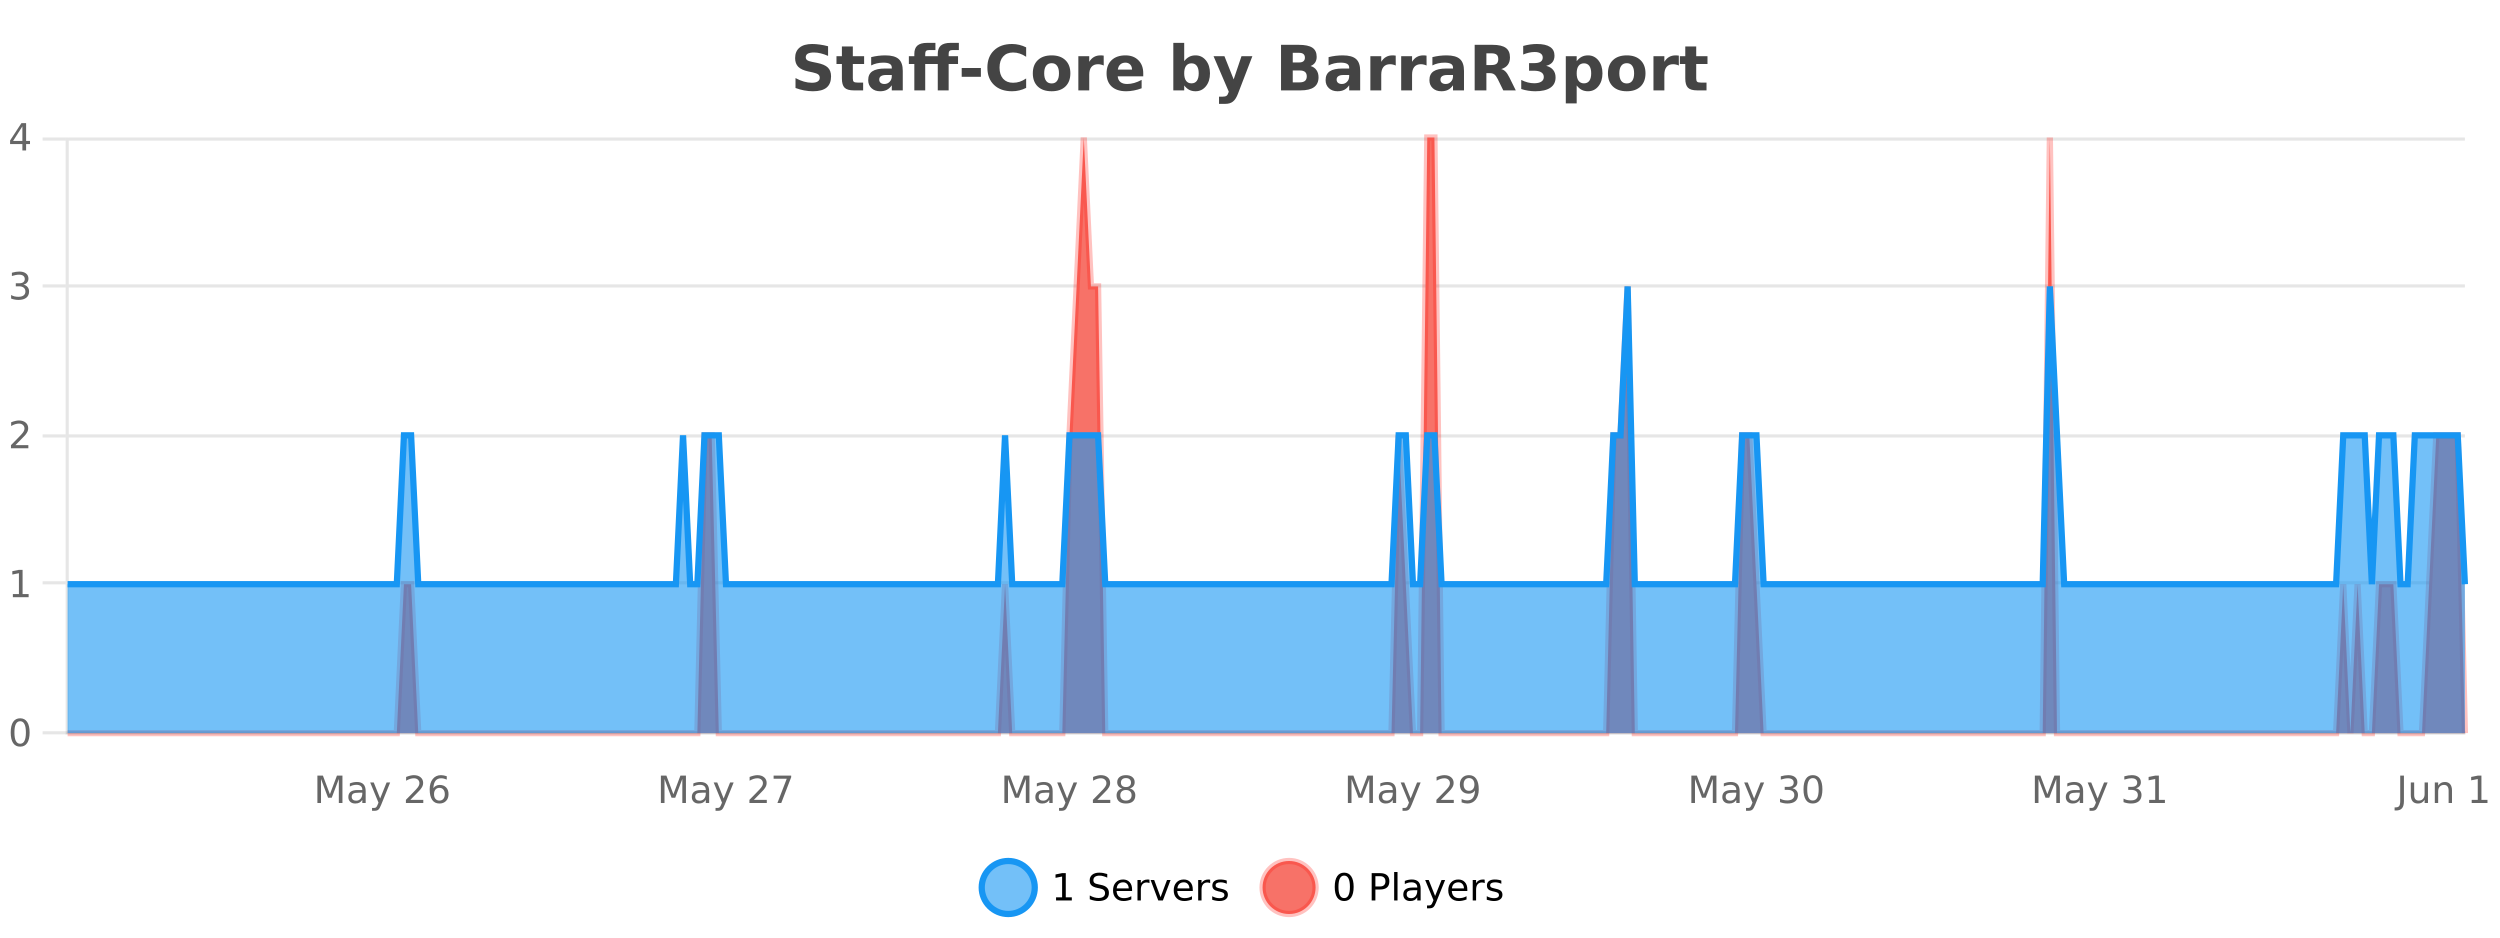 <?xml version="1.0" encoding="UTF-8"?>
<svg xmlns="http://www.w3.org/2000/svg" xmlns:xlink="http://www.w3.org/1999/xlink" width="800pt" height="300pt" viewBox="0 0 800 300" version="1.1">
<defs>
<clipPath id="clip1">
  <path d="M 285 263 L 360 263 L 360 300 L 285 300 Z M 285 263 "/>
</clipPath>
<clipPath id="clip2">
  <path d="M 375 263 L 450 263 L 450 300 L 375 300 Z M 375 263 "/>
</clipPath>
<clipPath id="clip3">
  <path d="M 21.633 44 L 788.77 44 L 788.77 234.602 L 21.633 234.602 Z M 21.633 44 "/>
</clipPath>
<clipPath id="clip4">
  <path d="M 20.633 43 L 789.77 43 L 789.77 235.602 L 20.633 235.602 Z M 20.633 43 "/>
</clipPath>
<clipPath id="clip5">
  <path d="M 21.633 91 L 788.77 91 L 788.77 234.602 L 21.633 234.602 Z M 21.633 91 "/>
</clipPath>
<clipPath id="clip6">
  <path d="M 20.633 63 L 789.77 63 L 789.77 216 L 20.633 216 Z M 20.633 63 "/>
</clipPath>
</defs>
<g id="surface7430496">
<rect x="0" y="0" width="800" height="300" style="fill:rgb(100%,100%,100%);fill-opacity:1;stroke:none;"/>
<path style="fill:none;stroke-width:1;stroke-linecap:butt;stroke-linejoin:miter;stroke:rgb(0%,0%,0%);stroke-opacity:0.098;stroke-miterlimit:10;" d="M 22 234.5 L 788.77 234.5 "/>
<path style="fill:none;stroke-width:1;stroke-linecap:butt;stroke-linejoin:miter;stroke:rgb(0%,0%,0%);stroke-opacity:0.098;stroke-miterlimit:10;" d="M 13.633 234.5 L 21 234.5 "/>
<path style="fill:none;stroke-width:1;stroke-linecap:butt;stroke-linejoin:miter;stroke:rgb(0%,0%,0%);stroke-opacity:0.098;stroke-miterlimit:10;" d="M 22 186.5 L 788.77 186.5 "/>
<path style="fill:none;stroke-width:1;stroke-linecap:butt;stroke-linejoin:miter;stroke:rgb(0%,0%,0%);stroke-opacity:0.098;stroke-miterlimit:10;" d="M 13.633 186.5 L 21 186.5 "/>
<path style="fill:none;stroke-width:1;stroke-linecap:butt;stroke-linejoin:miter;stroke:rgb(0%,0%,0%);stroke-opacity:0.098;stroke-miterlimit:10;" d="M 22 139.5 L 788.77 139.5 "/>
<path style="fill:none;stroke-width:1;stroke-linecap:butt;stroke-linejoin:miter;stroke:rgb(0%,0%,0%);stroke-opacity:0.098;stroke-miterlimit:10;" d="M 13.633 139.5 L 21 139.5 "/>
<path style="fill:none;stroke-width:1;stroke-linecap:butt;stroke-linejoin:miter;stroke:rgb(0%,0%,0%);stroke-opacity:0.098;stroke-miterlimit:10;" d="M 22 91.5 L 788.77 91.5 "/>
<path style="fill:none;stroke-width:1;stroke-linecap:butt;stroke-linejoin:miter;stroke:rgb(0%,0%,0%);stroke-opacity:0.098;stroke-miterlimit:10;" d="M 13.633 91.5 L 21 91.5 "/>
<path style="fill:none;stroke-width:1;stroke-linecap:butt;stroke-linejoin:miter;stroke:rgb(0%,0%,0%);stroke-opacity:0.098;stroke-miterlimit:10;" d="M 22 44.5 L 788.77 44.5 "/>
<path style="fill:none;stroke-width:1;stroke-linecap:butt;stroke-linejoin:miter;stroke:rgb(0%,0%,0%);stroke-opacity:0.098;stroke-miterlimit:10;" d="M 13.633 44.5 L 21 44.5 "/>
<path style=" stroke:none;fill-rule:nonzero;fill:rgb(9.02%,58.824%,95.294%);fill-opacity:0.6;" d="M 331.121 284 C 331.121 288.688 327.324 292.484 322.637 292.484 C 317.953 292.484 314.152 288.688 314.152 284 C 314.152 279.312 317.953 275.516 322.637 275.516 C 327.324 275.516 331.121 279.312 331.121 284 Z M 331.121 284 "/>
<g clip-path="url(#clip1)" clip-rule="nonzero">
<path style="fill:none;stroke-width:2;stroke-linecap:butt;stroke-linejoin:miter;stroke:rgb(9.02%,58.824%,95.294%);stroke-opacity:1;stroke-miterlimit:10;" d="M 331.121 284 C 331.121 288.688 327.324 292.484 322.637 292.484 C 317.953 292.484 314.152 288.688 314.152 284 C 314.152 279.312 317.953 275.516 322.637 275.516 C 327.324 275.516 331.121 279.312 331.121 284 Z M 331.121 284 "/>
</g>
<path style=" stroke:none;fill-rule:nonzero;fill:rgb(0%,0%,0%);fill-opacity:1;" d="M 337.938 287.156 L 339.875 287.156 L 339.875 280.484 L 337.766 280.906 L 337.766 279.828 L 339.859 279.406 L 341.047 279.406 L 341.047 287.156 L 342.984 287.156 L 342.984 288.156 L 337.938 288.156 Z M 354.32 279.688 L 354.32 280.844 C 353.871 280.637 353.445 280.48 353.039 280.375 C 352.641 280.262 352.262 280.203 351.898 280.203 C 351.25 280.203 350.75 280.328 350.398 280.578 C 350.055 280.828 349.883 281.188 349.883 281.656 C 349.883 282.043 349.996 282.336 350.227 282.531 C 350.453 282.73 350.898 282.887 351.555 283 L 352.258 283.156 C 353.141 283.324 353.793 283.621 354.211 284.047 C 354.637 284.465 354.852 285.027 354.852 285.734 C 354.852 286.59 354.562 287.234 353.992 287.672 C 353.43 288.109 352.594 288.328 351.492 288.328 C 351.086 288.328 350.648 288.281 350.18 288.188 C 349.711 288.094 349.227 287.953 348.727 287.766 L 348.727 286.547 C 349.203 286.82 349.672 287.023 350.133 287.156 C 350.602 287.293 351.055 287.359 351.492 287.359 C 352.168 287.359 352.688 287.23 353.055 286.969 C 353.43 286.699 353.617 286.32 353.617 285.828 C 353.617 285.402 353.48 285.07 353.211 284.828 C 352.949 284.578 352.516 284.398 351.914 284.281 L 351.195 284.141 C 350.309 283.965 349.668 283.688 349.273 283.312 C 348.887 282.938 348.695 282.418 348.695 281.75 C 348.695 280.969 348.965 280.359 349.508 279.922 C 350.047 279.477 350.797 279.25 351.758 279.25 C 352.172 279.25 352.59 279.289 353.008 279.359 C 353.434 279.434 353.871 279.543 354.32 279.688 Z M 362.266 284.609 L 362.266 285.125 L 357.297 285.125 C 357.348 285.875 357.57 286.445 357.969 286.828 C 358.375 287.215 358.93 287.406 359.641 287.406 C 360.055 287.406 360.457 287.359 360.844 287.266 C 361.238 287.164 361.629 287.008 362.016 286.797 L 362.016 287.828 C 361.617 287.984 361.219 288.105 360.812 288.188 C 360.406 288.281 359.992 288.328 359.578 288.328 C 358.535 288.328 357.707 288.027 357.094 287.422 C 356.477 286.809 356.172 285.98 356.172 284.938 C 356.172 283.867 356.461 283.016 357.047 282.391 C 357.629 281.758 358.41 281.438 359.391 281.438 C 360.273 281.438 360.973 281.727 361.484 282.297 C 362.004 282.859 362.266 283.633 362.266 284.609 Z M 361.188 284.281 C 361.176 283.699 361.008 283.23 360.688 282.875 C 360.363 282.523 359.938 282.344 359.406 282.344 C 358.801 282.344 358.316 282.516 357.953 282.859 C 357.598 283.203 357.395 283.684 357.344 284.297 Z M 367.836 282.594 C 367.711 282.531 367.574 282.484 367.43 282.453 C 367.293 282.414 367.137 282.391 366.961 282.391 C 366.355 282.391 365.887 282.59 365.555 282.984 C 365.23 283.383 365.07 283.953 365.07 284.703 L 365.07 288.156 L 363.992 288.156 L 363.992 281.594 L 365.07 281.594 L 365.07 282.609 C 365.297 282.215 365.594 281.922 365.961 281.734 C 366.324 281.539 366.766 281.438 367.289 281.438 C 367.359 281.438 367.438 281.445 367.523 281.453 C 367.617 281.465 367.715 281.48 367.82 281.5 Z M 368.195 281.594 L 369.336 281.594 L 371.383 287.094 L 373.445 281.594 L 374.586 281.594 L 372.117 288.156 L 370.648 288.156 Z M 381.688 284.609 L 381.688 285.125 L 376.719 285.125 C 376.77 285.875 376.992 286.445 377.391 286.828 C 377.797 287.215 378.352 287.406 379.062 287.406 C 379.477 287.406 379.879 287.359 380.266 287.266 C 380.66 287.164 381.051 287.008 381.438 286.797 L 381.438 287.828 C 381.039 287.984 380.641 288.105 380.234 288.188 C 379.828 288.281 379.414 288.328 379 288.328 C 377.957 288.328 377.129 288.027 376.516 287.422 C 375.898 286.809 375.594 285.98 375.594 284.938 C 375.594 283.867 375.883 283.016 376.469 282.391 C 377.051 281.758 377.832 281.438 378.812 281.438 C 379.695 281.438 380.395 281.727 380.906 282.297 C 381.426 282.859 381.688 283.633 381.688 284.609 Z M 380.609 284.281 C 380.598 283.699 380.43 283.23 380.109 282.875 C 379.785 282.523 379.359 282.344 378.828 282.344 C 378.223 282.344 377.738 282.516 377.375 282.859 C 377.02 283.203 376.816 283.684 376.766 284.297 Z M 387.258 282.594 C 387.133 282.531 386.996 282.484 386.852 282.453 C 386.715 282.414 386.559 282.391 386.383 282.391 C 385.777 282.391 385.309 282.59 384.977 282.984 C 384.652 283.383 384.492 283.953 384.492 284.703 L 384.492 288.156 L 383.414 288.156 L 383.414 281.594 L 384.492 281.594 L 384.492 282.609 C 384.719 282.215 385.016 281.922 385.383 281.734 C 385.746 281.539 386.188 281.438 386.711 281.438 C 386.781 281.438 386.859 281.445 386.945 281.453 C 387.039 281.465 387.137 281.48 387.242 281.5 Z M 392.562 281.781 L 392.562 282.812 C 392.258 282.656 391.941 282.543 391.609 282.469 C 391.285 282.387 390.945 282.344 390.594 282.344 C 390.062 282.344 389.66 282.43 389.391 282.594 C 389.117 282.75 388.984 282.996 388.984 283.328 C 388.984 283.578 389.078 283.777 389.266 283.922 C 389.461 284.059 389.852 284.188 390.438 284.312 L 390.797 284.406 C 391.566 284.562 392.113 284.793 392.438 285.094 C 392.758 285.398 392.922 285.812 392.922 286.344 C 392.922 286.961 392.676 287.445 392.188 287.797 C 391.707 288.152 391.047 288.328 390.203 288.328 C 389.848 288.328 389.477 288.289 389.094 288.219 C 388.719 288.156 388.32 288.059 387.906 287.922 L 387.906 286.797 C 388.301 287.008 388.691 287.164 389.078 287.266 C 389.461 287.371 389.848 287.422 390.234 287.422 C 390.734 287.422 391.117 287.34 391.391 287.172 C 391.672 286.996 391.812 286.746 391.812 286.422 C 391.812 286.133 391.711 285.906 391.516 285.75 C 391.316 285.594 390.883 285.445 390.219 285.297 L 389.844 285.219 C 389.176 285.074 388.691 284.855 388.391 284.562 C 388.098 284.273 387.953 283.875 387.953 283.375 C 387.953 282.75 388.172 282.273 388.609 281.938 C 389.047 281.605 389.664 281.438 390.469 281.438 C 390.863 281.438 391.238 281.469 391.594 281.531 C 391.945 281.586 392.27 281.668 392.562 281.781 Z M 332.637 277.016 "/>
<path style=" stroke:none;fill-rule:nonzero;fill:rgb(96.863%,44.706%,40.784%);fill-opacity:1;" d="M 420.988 284 C 420.988 288.688 417.191 292.484 412.504 292.484 C 407.82 292.484 404.02 288.688 404.02 284 C 404.02 279.312 407.82 275.516 412.504 275.516 C 417.191 275.516 420.988 279.312 420.988 284 Z M 420.988 284 "/>
<g clip-path="url(#clip2)" clip-rule="nonzero">
<path style="fill:none;stroke-width:2;stroke-linecap:butt;stroke-linejoin:miter;stroke:rgb(100%,4.706%,0%);stroke-opacity:0.247;stroke-miterlimit:10;" d="M 420.988 284 C 420.988 288.688 417.191 292.484 412.504 292.484 C 407.82 292.484 404.02 288.688 404.02 284 C 404.02 279.312 407.82 275.516 412.504 275.516 C 417.191 275.516 420.988 279.312 420.988 284 Z M 420.988 284 "/>
</g>
<path style=" stroke:none;fill-rule:nonzero;fill:rgb(0%,0%,0%);fill-opacity:1;" d="M 430.133 280.188 C 429.527 280.188 429.07 280.492 428.758 281.094 C 428.453 281.688 428.305 282.59 428.305 283.797 C 428.305 284.996 428.453 285.898 428.758 286.5 C 429.07 287.094 429.527 287.391 430.133 287.391 C 430.746 287.391 431.203 287.094 431.508 286.5 C 431.82 285.898 431.977 284.996 431.977 283.797 C 431.977 282.59 431.82 281.688 431.508 281.094 C 431.203 280.492 430.746 280.188 430.133 280.188 Z M 430.133 279.25 C 431.109 279.25 431.859 279.641 432.383 280.422 C 432.902 281.195 433.164 282.32 433.164 283.797 C 433.164 285.266 432.902 286.391 432.383 287.172 C 431.859 287.945 431.109 288.328 430.133 288.328 C 429.152 288.328 428.402 287.945 427.883 287.172 C 427.371 286.391 427.117 285.266 427.117 283.797 C 427.117 282.32 427.371 281.195 427.883 280.422 C 428.402 279.641 429.152 279.25 430.133 279.25 Z M 440.125 280.375 L 440.125 283.672 L 441.609 283.672 C 442.16 283.672 442.586 283.531 442.891 283.25 C 443.191 282.961 443.344 282.547 443.344 282.016 C 443.344 281.496 443.191 281.094 442.891 280.812 C 442.586 280.523 442.16 280.375 441.609 280.375 Z M 438.938 279.406 L 441.609 279.406 C 442.598 279.406 443.344 279.633 443.844 280.078 C 444.344 280.516 444.594 281.164 444.594 282.016 C 444.594 282.883 444.344 283.539 443.844 283.984 C 443.344 284.422 442.598 284.641 441.609 284.641 L 440.125 284.641 L 440.125 288.156 L 438.938 288.156 Z M 446.129 279.031 L 447.207 279.031 L 447.207 288.156 L 446.129 288.156 Z M 452.445 284.859 C 451.578 284.859 450.977 284.961 450.633 285.156 C 450.297 285.355 450.133 285.695 450.133 286.172 C 450.133 286.559 450.258 286.867 450.508 287.094 C 450.766 287.312 451.109 287.422 451.539 287.422 C 452.141 287.422 452.621 287.215 452.977 286.797 C 453.34 286.371 453.523 285.805 453.523 285.094 L 453.523 284.859 Z M 454.602 284.406 L 454.602 288.156 L 453.523 288.156 L 453.523 287.156 C 453.273 287.555 452.965 287.852 452.602 288.047 C 452.234 288.234 451.789 288.328 451.258 288.328 C 450.578 288.328 450.043 288.141 449.648 287.766 C 449.25 287.383 449.055 286.875 449.055 286.25 C 449.055 285.512 449.297 284.953 449.789 284.578 C 450.289 284.203 451.027 284.016 452.008 284.016 L 453.523 284.016 L 453.523 283.906 C 453.523 283.406 453.355 283.023 453.023 282.75 C 452.699 282.48 452.246 282.344 451.664 282.344 C 451.289 282.344 450.918 282.391 450.555 282.484 C 450.199 282.578 449.859 282.715 449.539 282.891 L 449.539 281.891 C 449.934 281.734 450.312 281.621 450.68 281.547 C 451.055 281.477 451.418 281.438 451.773 281.438 C 452.719 281.438 453.43 281.684 453.898 282.172 C 454.367 282.664 454.602 283.406 454.602 284.406 Z M 459.551 288.766 C 459.246 289.547 458.949 290.055 458.66 290.297 C 458.367 290.535 457.98 290.656 457.504 290.656 L 456.645 290.656 L 456.645 289.75 L 457.27 289.75 C 457.57 289.75 457.801 289.676 457.957 289.531 C 458.121 289.395 458.305 289.066 458.504 288.547 L 458.707 288.047 L 456.051 281.594 L 457.191 281.594 L 459.238 286.719 L 461.301 281.594 L 462.441 281.594 Z M 469.543 284.609 L 469.543 285.125 L 464.574 285.125 C 464.625 285.875 464.848 286.445 465.246 286.828 C 465.652 287.215 466.207 287.406 466.918 287.406 C 467.332 287.406 467.734 287.359 468.121 287.266 C 468.516 287.164 468.906 287.008 469.293 286.797 L 469.293 287.828 C 468.895 287.984 468.496 288.105 468.09 288.188 C 467.684 288.281 467.27 288.328 466.855 288.328 C 465.812 288.328 464.984 288.027 464.371 287.422 C 463.754 286.809 463.449 285.98 463.449 284.938 C 463.449 283.867 463.738 283.016 464.324 282.391 C 464.906 281.758 465.688 281.438 466.668 281.438 C 467.551 281.438 468.25 281.727 468.762 282.297 C 469.281 282.859 469.543 283.633 469.543 284.609 Z M 468.465 284.281 C 468.453 283.699 468.285 283.23 467.965 282.875 C 467.641 282.523 467.215 282.344 466.684 282.344 C 466.078 282.344 465.594 282.516 465.23 282.859 C 464.875 283.203 464.672 283.684 464.621 284.297 Z M 475.113 282.594 C 474.988 282.531 474.852 282.484 474.707 282.453 C 474.57 282.414 474.414 282.391 474.238 282.391 C 473.633 282.391 473.164 282.59 472.832 282.984 C 472.508 283.383 472.348 283.953 472.348 284.703 L 472.348 288.156 L 471.27 288.156 L 471.27 281.594 L 472.348 281.594 L 472.348 282.609 C 472.574 282.215 472.871 281.922 473.238 281.734 C 473.602 281.539 474.043 281.438 474.566 281.438 C 474.637 281.438 474.715 281.445 474.801 281.453 C 474.895 281.465 474.992 281.48 475.098 281.5 Z M 480.422 281.781 L 480.422 282.812 C 480.117 282.656 479.801 282.543 479.469 282.469 C 479.145 282.387 478.805 282.344 478.453 282.344 C 477.922 282.344 477.52 282.43 477.25 282.594 C 476.977 282.75 476.844 282.996 476.844 283.328 C 476.844 283.578 476.938 283.777 477.125 283.922 C 477.32 284.059 477.711 284.188 478.297 284.312 L 478.656 284.406 C 479.426 284.562 479.973 284.793 480.297 285.094 C 480.617 285.398 480.781 285.812 480.781 286.344 C 480.781 286.961 480.535 287.445 480.047 287.797 C 479.566 288.152 478.906 288.328 478.062 288.328 C 477.707 288.328 477.336 288.289 476.953 288.219 C 476.578 288.156 476.18 288.059 475.766 287.922 L 475.766 286.797 C 476.16 287.008 476.551 287.164 476.938 287.266 C 477.32 287.371 477.707 287.422 478.094 287.422 C 478.594 287.422 478.977 287.34 479.25 287.172 C 479.531 286.996 479.672 286.746 479.672 286.422 C 479.672 286.133 479.57 285.906 479.375 285.75 C 479.176 285.594 478.742 285.445 478.078 285.297 L 477.703 285.219 C 477.035 285.074 476.551 284.855 476.25 284.562 C 475.957 284.273 475.812 283.875 475.812 283.375 C 475.812 282.75 476.031 282.273 476.469 281.938 C 476.906 281.605 477.523 281.438 478.328 281.438 C 478.723 281.438 479.098 281.469 479.453 281.531 C 479.805 281.586 480.129 281.668 480.422 281.781 Z M 422.504 277.016 "/>
<path style=" stroke:none;fill-rule:nonzero;fill:rgb(26.667%,26.667%,26.667%);fill-opacity:1;" d="M 264.984 14.797 L 264.984 17.891 C 264.18 17.527 263.398 17.258 262.641 17.078 C 261.879 16.891 261.16 16.797 260.484 16.797 C 259.586 16.797 258.922 16.922 258.484 17.172 C 258.055 17.422 257.844 17.809 257.844 18.328 C 257.844 18.715 257.988 19.016 258.281 19.234 C 258.57 19.453 259.098 19.641 259.859 19.797 L 261.453 20.125 C 263.078 20.449 264.227 20.945 264.906 21.609 C 265.594 22.277 265.938 23.219 265.938 24.438 C 265.938 26.043 265.457 27.242 264.5 28.031 C 263.551 28.812 262.098 29.203 260.141 29.203 C 259.211 29.203 258.281 29.113 257.344 28.938 C 256.414 28.762 255.488 28.5 254.562 28.156 L 254.562 24.984 C 255.488 25.484 256.383 25.859 257.25 26.109 C 258.125 26.359 258.969 26.484 259.781 26.484 C 260.602 26.484 261.227 26.352 261.656 26.078 C 262.094 25.797 262.312 25.402 262.312 24.891 C 262.312 24.445 262.16 24.094 261.859 23.844 C 261.566 23.594 260.977 23.371 260.094 23.172 L 258.641 22.859 C 257.18 22.547 256.113 22.055 255.438 21.375 C 254.77 20.688 254.438 19.762 254.438 18.594 C 254.438 17.148 254.906 16.031 255.844 15.25 C 256.781 14.469 258.129 14.078 259.891 14.078 C 260.691 14.078 261.516 14.141 262.359 14.266 C 263.203 14.383 264.078 14.559 264.984 14.797 Z M 272.906 14.875 L 272.906 17.984 L 276.516 17.984 L 276.516 20.484 L 272.906 20.484 L 272.906 25.125 C 272.906 25.637 273.004 25.98 273.203 26.156 C 273.41 26.336 273.812 26.422 274.406 26.422 L 276.203 26.422 L 276.203 28.922 L 273.203 28.922 C 271.828 28.922 270.848 28.637 270.266 28.062 C 269.691 27.48 269.406 26.5 269.406 25.125 L 269.406 20.484 L 267.672 20.484 L 267.672 17.984 L 269.406 17.984 L 269.406 14.875 Z M 283.543 24 C 282.812 24 282.266 24.125 281.902 24.375 C 281.535 24.617 281.355 24.98 281.355 25.469 C 281.355 25.906 281.5 26.25 281.793 26.5 C 282.094 26.75 282.504 26.875 283.027 26.875 C 283.684 26.875 284.234 26.641 284.684 26.172 C 285.141 25.703 285.371 25.117 285.371 24.406 L 285.371 24 Z M 288.887 22.688 L 288.887 28.922 L 285.371 28.922 L 285.371 27.297 C 284.902 27.965 284.371 28.449 283.777 28.75 C 283.191 29.051 282.48 29.203 281.637 29.203 C 280.512 29.203 279.594 28.875 278.887 28.219 C 278.176 27.555 277.824 26.695 277.824 25.641 C 277.824 24.359 278.262 23.422 279.137 22.828 C 280.02 22.227 281.41 21.922 283.309 21.922 L 285.371 21.922 L 285.371 21.641 C 285.371 21.09 285.152 20.688 284.715 20.438 C 284.277 20.18 283.594 20.047 282.668 20.047 C 281.918 20.047 281.219 20.125 280.574 20.281 C 279.926 20.43 279.328 20.648 278.777 20.938 L 278.777 18.281 C 279.527 18.094 280.277 17.953 281.027 17.859 C 281.785 17.766 282.547 17.719 283.309 17.719 C 285.277 17.719 286.699 18.109 287.574 18.891 C 288.449 19.664 288.887 20.93 288.887 22.688 Z M 299.336 13.719 L 299.336 16.016 L 297.398 16.016 C 296.906 16.016 296.562 16.105 296.367 16.281 C 296.168 16.469 296.07 16.781 296.07 17.219 L 296.07 17.984 L 300.086 17.984 L 300.086 17.219 C 300.086 16.031 300.414 15.152 301.07 14.578 C 301.734 14.008 302.766 13.719 304.164 13.719 L 306.836 13.719 L 306.836 16.016 L 304.898 16.016 C 304.406 16.016 304.062 16.105 303.867 16.281 C 303.668 16.469 303.57 16.781 303.57 17.219 L 303.57 17.984 L 306.57 17.984 L 306.57 20.484 L 303.57 20.484 L 303.57 28.922 L 300.086 28.922 L 300.086 20.484 L 296.07 20.484 L 296.07 28.922 L 292.586 28.922 L 292.586 20.484 L 290.836 20.484 L 290.836 17.984 L 292.586 17.984 L 292.586 17.219 C 292.586 16.031 292.914 15.152 293.57 14.578 C 294.234 14.008 295.266 13.719 296.664 13.719 Z M 307.742 21.75 L 313.883 21.75 L 313.883 24.578 L 307.742 24.578 Z M 328.367 28.125 C 327.668 28.48 326.945 28.746 326.195 28.922 C 325.453 29.109 324.672 29.203 323.852 29.203 C 321.422 29.203 319.5 28.527 318.086 27.172 C 316.668 25.809 315.961 23.965 315.961 21.641 C 315.961 19.32 316.668 17.48 318.086 16.125 C 319.5 14.762 321.422 14.078 323.852 14.078 C 324.672 14.078 325.453 14.172 326.195 14.359 C 326.945 14.539 327.668 14.805 328.367 15.156 L 328.367 18.172 C 327.668 17.703 326.98 17.359 326.305 17.141 C 325.625 16.914 324.914 16.797 324.164 16.797 C 322.82 16.797 321.762 17.23 320.992 18.094 C 320.23 18.949 319.852 20.133 319.852 21.641 C 319.852 23.152 320.23 24.34 320.992 25.203 C 321.762 26.059 322.82 26.484 324.164 26.484 C 324.914 26.484 325.625 26.375 326.305 26.156 C 326.98 25.93 327.668 25.578 328.367 25.109 Z M 336.531 20.219 C 335.75 20.219 335.156 20.5 334.75 21.062 C 334.344 21.617 334.141 22.418 334.141 23.469 C 334.141 24.512 334.344 25.312 334.75 25.875 C 335.156 26.43 335.75 26.703 336.531 26.703 C 337.289 26.703 337.867 26.43 338.266 25.875 C 338.672 25.312 338.875 24.512 338.875 23.469 C 338.875 22.418 338.672 21.617 338.266 21.062 C 337.867 20.5 337.289 20.219 336.531 20.219 Z M 336.531 17.719 C 338.406 17.719 339.867 18.23 340.922 19.25 C 341.984 20.262 342.516 21.668 342.516 23.469 C 342.516 25.262 341.984 26.668 340.922 27.688 C 339.867 28.699 338.406 29.203 336.531 29.203 C 334.633 29.203 333.156 28.699 332.094 27.688 C 331.031 26.668 330.5 25.262 330.5 23.469 C 330.5 21.668 331.031 20.262 332.094 19.25 C 333.156 18.23 334.633 17.719 336.531 17.719 Z M 353.195 20.969 C 352.883 20.824 352.574 20.719 352.273 20.656 C 351.969 20.586 351.668 20.547 351.367 20.547 C 350.461 20.547 349.762 20.836 349.273 21.406 C 348.793 21.98 348.555 22.805 348.555 23.875 L 348.555 28.922 L 345.07 28.922 L 345.07 17.984 L 348.555 17.984 L 348.555 19.781 C 349 19.062 349.516 18.543 350.102 18.219 C 350.684 17.887 351.383 17.719 352.195 17.719 C 352.32 17.719 352.449 17.727 352.586 17.734 C 352.719 17.746 352.918 17.766 353.18 17.797 Z M 365.836 23.422 L 365.836 24.422 L 357.664 24.422 C 357.746 25.246 358.043 25.859 358.555 26.266 C 359.062 26.672 359.773 26.875 360.68 26.875 C 361.418 26.875 362.172 26.766 362.945 26.547 C 363.715 26.328 364.508 26 365.32 25.562 L 365.32 28.25 C 364.496 28.562 363.668 28.797 362.836 28.953 C 362.012 29.117 361.188 29.203 360.367 29.203 C 358.387 29.203 356.844 28.703 355.742 27.703 C 354.648 26.695 354.102 25.281 354.102 23.469 C 354.102 21.68 354.637 20.273 355.711 19.25 C 356.793 18.23 358.277 17.719 360.164 17.719 C 361.883 17.719 363.258 18.242 364.289 19.281 C 365.32 20.312 365.836 21.695 365.836 23.422 Z M 362.242 22.266 C 362.242 21.602 362.047 21.062 361.664 20.656 C 361.277 20.25 360.773 20.047 360.148 20.047 C 359.469 20.047 358.918 20.242 358.492 20.625 C 358.074 21 357.812 21.547 357.711 22.266 Z M 381.273 26.672 C 382.023 26.672 382.594 26.402 382.992 25.859 C 383.387 25.309 383.586 24.512 383.586 23.469 C 383.586 22.43 383.387 21.637 382.992 21.094 C 382.594 20.543 382.023 20.266 381.273 20.266 C 380.523 20.266 379.945 20.543 379.539 21.094 C 379.141 21.637 378.945 22.43 378.945 23.469 C 378.945 24.5 379.141 25.293 379.539 25.844 C 379.945 26.398 380.523 26.672 381.273 26.672 Z M 378.945 19.578 C 379.434 18.945 379.969 18.477 380.555 18.172 C 381.137 17.871 381.809 17.719 382.57 17.719 C 383.922 17.719 385.031 18.258 385.898 19.328 C 386.762 20.402 387.195 21.781 387.195 23.469 C 387.195 25.148 386.762 26.523 385.898 27.594 C 385.031 28.668 383.922 29.203 382.57 29.203 C 381.809 29.203 381.137 29.051 380.555 28.75 C 379.969 28.449 379.434 27.98 378.945 27.344 L 378.945 28.922 L 375.461 28.922 L 375.461 13.719 L 378.945 13.719 Z M 388.336 17.984 L 391.82 17.984 L 394.773 25.406 L 397.273 17.984 L 400.758 17.984 L 396.164 29.953 C 395.703 31.172 395.164 32.02 394.539 32.5 C 393.922 32.988 393.117 33.234 392.117 33.234 L 390.086 33.234 L 390.086 30.938 L 391.18 30.938 C 391.773 30.938 392.203 30.844 392.477 30.656 C 392.746 30.469 392.953 30.129 393.102 29.641 L 393.211 29.344 Z M 415.758 19.984 C 416.352 19.984 416.797 19.855 417.102 19.594 C 417.414 19.336 417.57 18.949 417.57 18.438 C 417.57 17.938 417.414 17.559 417.102 17.297 C 416.797 17.039 416.352 16.906 415.758 16.906 L 413.68 16.906 L 413.68 19.984 Z M 415.883 26.359 C 416.641 26.359 417.211 26.203 417.586 25.891 C 417.969 25.57 418.164 25.086 418.164 24.438 C 418.164 23.805 417.977 23.328 417.602 23.016 C 417.227 22.703 416.652 22.547 415.883 22.547 L 413.68 22.547 L 413.68 26.359 Z M 419.383 21.125 C 420.195 21.355 420.82 21.789 421.258 22.422 C 421.703 23.047 421.93 23.82 421.93 24.734 C 421.93 26.141 421.449 27.195 420.492 27.891 C 419.543 28.578 418.102 28.922 416.164 28.922 L 409.93 28.922 L 409.93 14.344 L 415.57 14.344 C 417.59 14.344 419.055 14.652 419.961 15.266 C 420.875 15.871 421.336 16.852 421.336 18.203 C 421.336 18.914 421.168 19.516 420.836 20.016 C 420.5 20.508 420.016 20.875 419.383 21.125 Z M 429.91 24 C 429.18 24 428.633 24.125 428.27 24.375 C 427.902 24.617 427.723 24.98 427.723 25.469 C 427.723 25.906 427.867 26.25 428.16 26.5 C 428.461 26.75 428.871 26.875 429.395 26.875 C 430.051 26.875 430.602 26.641 431.051 26.172 C 431.508 25.703 431.738 25.117 431.738 24.406 L 431.738 24 Z M 435.254 22.688 L 435.254 28.922 L 431.738 28.922 L 431.738 27.297 C 431.27 27.965 430.738 28.449 430.145 28.75 C 429.559 29.051 428.848 29.203 428.004 29.203 C 426.879 29.203 425.961 28.875 425.254 28.219 C 424.543 27.555 424.191 26.695 424.191 25.641 C 424.191 24.359 424.629 23.422 425.504 22.828 C 426.387 22.227 427.777 21.922 429.676 21.922 L 431.738 21.922 L 431.738 21.641 C 431.738 21.09 431.52 20.688 431.082 20.438 C 430.645 20.18 429.961 20.047 429.035 20.047 C 428.285 20.047 427.586 20.125 426.941 20.281 C 426.293 20.43 425.695 20.648 425.145 20.938 L 425.145 18.281 C 425.895 18.094 426.645 17.953 427.395 17.859 C 428.152 17.766 428.914 17.719 429.676 17.719 C 431.645 17.719 433.066 18.109 433.941 18.891 C 434.816 19.664 435.254 20.93 435.254 22.688 Z M 446.641 20.969 C 446.328 20.824 446.02 20.719 445.719 20.656 C 445.414 20.586 445.113 20.547 444.812 20.547 C 443.906 20.547 443.207 20.836 442.719 21.406 C 442.238 21.98 442 22.805 442 23.875 L 442 28.922 L 438.516 28.922 L 438.516 17.984 L 442 17.984 L 442 19.781 C 442.445 19.062 442.961 18.543 443.547 18.219 C 444.129 17.887 444.828 17.719 445.641 17.719 C 445.766 17.719 445.895 17.727 446.031 17.734 C 446.164 17.746 446.363 17.766 446.625 17.797 Z M 456.504 20.969 C 456.191 20.824 455.883 20.719 455.582 20.656 C 455.277 20.586 454.977 20.547 454.676 20.547 C 453.77 20.547 453.07 20.836 452.582 21.406 C 452.102 21.98 451.863 22.805 451.863 23.875 L 451.863 28.922 L 448.379 28.922 L 448.379 17.984 L 451.863 17.984 L 451.863 19.781 C 452.309 19.062 452.824 18.543 453.41 18.219 C 453.992 17.887 454.691 17.719 455.504 17.719 C 455.629 17.719 455.758 17.727 455.895 17.734 C 456.027 17.746 456.227 17.766 456.488 17.797 Z M 463.133 24 C 462.402 24 461.855 24.125 461.492 24.375 C 461.125 24.617 460.945 24.98 460.945 25.469 C 460.945 25.906 461.09 26.25 461.383 26.5 C 461.684 26.75 462.094 26.875 462.617 26.875 C 463.273 26.875 463.824 26.641 464.273 26.172 C 464.73 25.703 464.961 25.117 464.961 24.406 L 464.961 24 Z M 468.477 22.688 L 468.477 28.922 L 464.961 28.922 L 464.961 27.297 C 464.492 27.965 463.961 28.449 463.367 28.75 C 462.781 29.051 462.07 29.203 461.227 29.203 C 460.102 29.203 459.184 28.875 458.477 28.219 C 457.766 27.555 457.414 26.695 457.414 25.641 C 457.414 24.359 457.852 23.422 458.727 22.828 C 459.609 22.227 461 21.922 462.898 21.922 L 464.961 21.922 L 464.961 21.641 C 464.961 21.09 464.742 20.688 464.305 20.438 C 463.867 20.18 463.184 20.047 462.258 20.047 C 461.508 20.047 460.809 20.125 460.164 20.281 C 459.516 20.43 458.918 20.648 458.367 20.938 L 458.367 18.281 C 459.117 18.094 459.867 17.953 460.617 17.859 C 461.375 17.766 462.137 17.719 462.898 17.719 C 464.867 17.719 466.289 18.109 467.164 18.891 C 468.039 19.664 468.477 20.93 468.477 22.688 Z M 477.223 20.812 C 478.012 20.812 478.582 20.668 478.926 20.375 C 479.27 20.074 479.441 19.59 479.441 18.922 C 479.441 18.258 479.27 17.781 478.926 17.5 C 478.582 17.211 478.012 17.062 477.223 17.062 L 475.645 17.062 L 475.645 20.812 Z M 475.645 23.406 L 475.645 28.922 L 471.895 28.922 L 471.895 14.344 L 477.629 14.344 C 479.543 14.344 480.949 14.668 481.848 15.312 C 482.742 15.961 483.191 16.977 483.191 18.359 C 483.191 19.328 482.957 20.125 482.488 20.75 C 482.027 21.367 481.332 21.82 480.395 22.109 C 480.902 22.227 481.363 22.492 481.77 22.906 C 482.176 23.312 482.586 23.938 483.004 24.781 L 485.051 28.922 L 481.051 28.922 L 479.27 25.297 C 478.914 24.57 478.551 24.074 478.176 23.812 C 477.809 23.543 477.32 23.406 476.707 23.406 Z M 494.766 21.062 C 495.754 21.312 496.504 21.758 497.016 22.391 C 497.523 23.016 497.781 23.812 497.781 24.781 C 497.781 26.23 497.223 27.328 496.109 28.078 C 495.004 28.828 493.395 29.203 491.281 29.203 C 490.531 29.203 489.773 29.141 489.016 29.016 C 488.266 28.902 487.523 28.727 486.797 28.484 L 486.797 25.578 C 487.492 25.934 488.188 26.199 488.875 26.375 C 489.57 26.555 490.258 26.641 490.938 26.641 C 491.926 26.641 492.688 26.469 493.219 26.125 C 493.75 25.781 494.016 25.289 494.016 24.641 C 494.016 23.977 493.742 23.477 493.203 23.141 C 492.66 22.797 491.859 22.625 490.797 22.625 L 489.297 22.625 L 489.297 20.203 L 490.875 20.203 C 491.82 20.203 492.523 20.059 492.984 19.766 C 493.441 19.465 493.672 19.012 493.672 18.406 C 493.672 17.844 493.445 17.414 493 17.109 C 492.551 16.797 491.914 16.641 491.094 16.641 C 490.488 16.641 489.875 16.715 489.25 16.859 C 488.633 16.996 488.023 17.195 487.422 17.453 L 487.422 14.703 C 488.16 14.496 488.895 14.34 489.625 14.234 C 490.352 14.133 491.066 14.078 491.766 14.078 C 493.66 14.078 495.078 14.391 496.016 15.016 C 496.961 15.633 497.438 16.562 497.438 17.812 C 497.438 18.668 497.211 19.371 496.766 19.922 C 496.316 20.465 495.648 20.844 494.766 21.062 Z M 504.539 27.344 L 504.539 33.078 L 501.055 33.078 L 501.055 17.984 L 504.539 17.984 L 504.539 19.578 C 505.027 18.945 505.562 18.477 506.148 18.172 C 506.73 17.871 507.402 17.719 508.164 17.719 C 509.516 17.719 510.625 18.258 511.492 19.328 C 512.355 20.402 512.789 21.781 512.789 23.469 C 512.789 25.148 512.355 26.523 511.492 27.594 C 510.625 28.668 509.516 29.203 508.164 29.203 C 507.402 29.203 506.73 29.051 506.148 28.75 C 505.562 28.449 505.027 27.98 504.539 27.344 Z M 506.867 20.266 C 506.117 20.266 505.539 20.543 505.133 21.094 C 504.734 21.637 504.539 22.43 504.539 23.469 C 504.539 24.5 504.734 25.293 505.133 25.844 C 505.539 26.398 506.117 26.672 506.867 26.672 C 507.617 26.672 508.188 26.402 508.586 25.859 C 508.98 25.309 509.18 24.512 509.18 23.469 C 509.18 22.43 508.98 21.637 508.586 21.094 C 508.188 20.543 507.617 20.266 506.867 20.266 Z M 520.574 20.219 C 519.793 20.219 519.199 20.5 518.793 21.062 C 518.387 21.617 518.184 22.418 518.184 23.469 C 518.184 24.512 518.387 25.312 518.793 25.875 C 519.199 26.43 519.793 26.703 520.574 26.703 C 521.332 26.703 521.91 26.43 522.309 25.875 C 522.715 25.312 522.918 24.512 522.918 23.469 C 522.918 22.418 522.715 21.617 522.309 21.062 C 521.91 20.5 521.332 20.219 520.574 20.219 Z M 520.574 17.719 C 522.449 17.719 523.91 18.23 524.965 19.25 C 526.027 20.262 526.559 21.668 526.559 23.469 C 526.559 25.262 526.027 26.668 524.965 27.688 C 523.91 28.699 522.449 29.203 520.574 29.203 C 518.676 29.203 517.199 28.699 516.137 27.688 C 515.074 26.668 514.543 25.262 514.543 23.469 C 514.543 21.668 515.074 20.262 516.137 19.25 C 517.199 18.23 518.676 17.719 520.574 17.719 Z M 537.234 20.969 C 536.922 20.824 536.613 20.719 536.312 20.656 C 536.008 20.586 535.707 20.547 535.406 20.547 C 534.5 20.547 533.801 20.836 533.312 21.406 C 532.832 21.98 532.594 22.805 532.594 23.875 L 532.594 28.922 L 529.109 28.922 L 529.109 17.984 L 532.594 17.984 L 532.594 19.781 C 533.039 19.062 533.555 18.543 534.141 18.219 C 534.723 17.887 535.422 17.719 536.234 17.719 C 536.359 17.719 536.488 17.727 536.625 17.734 C 536.758 17.746 536.957 17.766 537.219 17.797 Z M 542.789 14.875 L 542.789 17.984 L 546.398 17.984 L 546.398 20.484 L 542.789 20.484 L 542.789 25.125 C 542.789 25.637 542.887 25.98 543.086 26.156 C 543.293 26.336 543.695 26.422 544.289 26.422 L 546.086 26.422 L 546.086 28.922 L 543.086 28.922 C 541.711 28.922 540.73 28.637 540.148 28.062 C 539.574 27.48 539.289 26.5 539.289 25.125 L 539.289 20.484 L 537.555 20.484 L 537.555 17.984 L 539.289 17.984 L 539.289 14.875 Z M 253 10.359 "/>
<path style="fill:none;stroke-width:1;stroke-linecap:butt;stroke-linejoin:miter;stroke:rgb(0%,0%,0%);stroke-opacity:0.098;stroke-miterlimit:10;" d="M 21 234.5 L 789 234.5 "/>
<path style=" stroke:none;fill-rule:nonzero;fill:rgb(40%,40%,40%);fill-opacity:1;" d="M 101.566 248.203 L 103.332 248.203 L 105.566 254.156 L 107.816 248.203 L 109.582 248.203 L 109.582 256.953 L 108.426 256.953 L 108.426 249.266 L 106.16 255.266 L 104.973 255.266 L 102.723 249.266 L 102.723 256.953 L 101.566 256.953 Z M 114.859 253.656 C 113.992 253.656 113.391 253.758 113.047 253.953 C 112.711 254.152 112.547 254.492 112.547 254.969 C 112.547 255.355 112.672 255.664 112.922 255.891 C 113.18 256.109 113.523 256.219 113.953 256.219 C 114.555 256.219 115.035 256.012 115.391 255.594 C 115.754 255.168 115.938 254.602 115.938 253.891 L 115.938 253.656 Z M 117.016 253.203 L 117.016 256.953 L 115.938 256.953 L 115.938 255.953 C 115.688 256.352 115.379 256.648 115.016 256.844 C 114.648 257.031 114.203 257.125 113.672 257.125 C 112.992 257.125 112.457 256.938 112.062 256.562 C 111.664 256.18 111.469 255.672 111.469 255.047 C 111.469 254.309 111.711 253.75 112.203 253.375 C 112.703 253 113.441 252.812 114.422 252.812 L 115.938 252.812 L 115.938 252.703 C 115.938 252.203 115.77 251.82 115.438 251.547 C 115.113 251.277 114.66 251.141 114.078 251.141 C 113.703 251.141 113.332 251.188 112.969 251.281 C 112.613 251.375 112.273 251.512 111.953 251.688 L 111.953 250.688 C 112.348 250.531 112.727 250.418 113.094 250.344 C 113.469 250.273 113.832 250.234 114.188 250.234 C 115.133 250.234 115.844 250.48 116.312 250.969 C 116.781 251.461 117.016 252.203 117.016 253.203 Z M 121.961 257.562 C 121.656 258.344 121.359 258.852 121.07 259.094 C 120.777 259.332 120.391 259.453 119.914 259.453 L 119.055 259.453 L 119.055 258.547 L 119.68 258.547 C 119.98 258.547 120.211 258.473 120.367 258.328 C 120.531 258.191 120.715 257.863 120.914 257.344 L 121.117 256.844 L 118.461 250.391 L 119.602 250.391 L 121.648 255.516 L 123.711 250.391 L 124.852 250.391 Z M 131.312 255.953 L 135.453 255.953 L 135.453 256.953 L 129.891 256.953 L 129.891 255.953 C 130.336 255.496 130.945 254.875 131.719 254.094 C 132.5 253.305 132.988 252.793 133.188 252.562 C 133.57 252.148 133.836 251.793 133.984 251.5 C 134.141 251.199 134.219 250.906 134.219 250.625 C 134.219 250.156 134.051 249.777 133.719 249.484 C 133.395 249.195 132.973 249.047 132.453 249.047 C 132.078 249.047 131.68 249.109 131.266 249.234 C 130.859 249.359 130.422 249.559 129.953 249.828 L 129.953 248.625 C 130.43 248.438 130.875 248.297 131.281 248.203 C 131.695 248.102 132.078 248.047 132.422 248.047 C 133.328 248.047 134.051 248.277 134.594 248.734 C 135.133 249.184 135.406 249.789 135.406 250.547 C 135.406 250.902 135.336 251.242 135.203 251.562 C 135.066 251.887 134.82 252.266 134.469 252.703 C 134.363 252.82 134.051 253.148 133.531 253.688 C 133.008 254.23 132.27 254.984 131.312 255.953 Z M 140.621 252.109 C 140.09 252.109 139.668 252.293 139.355 252.656 C 139.043 253.023 138.887 253.516 138.887 254.141 C 138.887 254.777 139.043 255.277 139.355 255.641 C 139.668 256.008 140.09 256.188 140.621 256.188 C 141.152 256.188 141.566 256.008 141.871 255.641 C 142.184 255.277 142.34 254.777 142.34 254.141 C 142.34 253.516 142.184 253.023 141.871 252.656 C 141.566 252.293 141.152 252.109 140.621 252.109 Z M 142.965 248.391 L 142.965 249.469 C 142.66 249.336 142.359 249.23 142.059 249.156 C 141.754 249.086 141.457 249.047 141.168 249.047 C 140.387 249.047 139.785 249.312 139.371 249.844 C 138.965 250.367 138.73 251.156 138.668 252.219 C 138.895 251.887 139.184 251.633 139.527 251.453 C 139.879 251.266 140.266 251.172 140.684 251.172 C 141.559 251.172 142.25 251.438 142.762 251.969 C 143.27 252.5 143.527 253.227 143.527 254.141 C 143.527 255.047 143.262 255.773 142.73 256.312 C 142.199 256.855 141.496 257.125 140.621 257.125 C 139.598 257.125 138.824 256.742 138.293 255.969 C 137.762 255.188 137.496 254.062 137.496 252.594 C 137.496 251.211 137.824 250.105 138.48 249.281 C 139.137 248.461 140.016 248.047 141.121 248.047 C 141.41 248.047 141.707 248.078 142.012 248.141 C 142.312 248.195 142.629 248.277 142.965 248.391 Z M 100.395 245.816 "/>
<path style=" stroke:none;fill-rule:nonzero;fill:rgb(40%,40%,40%);fill-opacity:1;" d="M 211.484 248.203 L 213.25 248.203 L 215.484 254.156 L 217.734 248.203 L 219.5 248.203 L 219.5 256.953 L 218.344 256.953 L 218.344 249.266 L 216.078 255.266 L 214.891 255.266 L 212.641 249.266 L 212.641 256.953 L 211.484 256.953 Z M 224.773 253.656 C 223.906 253.656 223.305 253.758 222.961 253.953 C 222.625 254.152 222.461 254.492 222.461 254.969 C 222.461 255.355 222.586 255.664 222.836 255.891 C 223.094 256.109 223.438 256.219 223.867 256.219 C 224.469 256.219 224.949 256.012 225.305 255.594 C 225.668 255.168 225.852 254.602 225.852 253.891 L 225.852 253.656 Z M 226.93 253.203 L 226.93 256.953 L 225.852 256.953 L 225.852 255.953 C 225.602 256.352 225.293 256.648 224.93 256.844 C 224.562 257.031 224.117 257.125 223.586 257.125 C 222.906 257.125 222.371 256.938 221.977 256.562 C 221.578 256.18 221.383 255.672 221.383 255.047 C 221.383 254.309 221.625 253.75 222.117 253.375 C 222.617 253 223.355 252.812 224.336 252.812 L 225.852 252.812 L 225.852 252.703 C 225.852 252.203 225.684 251.82 225.352 251.547 C 225.027 251.277 224.574 251.141 223.992 251.141 C 223.617 251.141 223.246 251.188 222.883 251.281 C 222.527 251.375 222.188 251.512 221.867 251.688 L 221.867 250.688 C 222.262 250.531 222.641 250.418 223.008 250.344 C 223.383 250.273 223.746 250.234 224.102 250.234 C 225.047 250.234 225.758 250.48 226.227 250.969 C 226.695 251.461 226.93 252.203 226.93 253.203 Z M 231.879 257.562 C 231.574 258.344 231.277 258.852 230.988 259.094 C 230.695 259.332 230.309 259.453 229.832 259.453 L 228.973 259.453 L 228.973 258.547 L 229.598 258.547 C 229.898 258.547 230.129 258.473 230.285 258.328 C 230.449 258.191 230.633 257.863 230.832 257.344 L 231.035 256.844 L 228.379 250.391 L 229.52 250.391 L 231.566 255.516 L 233.629 250.391 L 234.77 250.391 Z M 241.234 255.953 L 245.375 255.953 L 245.375 256.953 L 239.812 256.953 L 239.812 255.953 C 240.258 255.496 240.867 254.875 241.641 254.094 C 242.422 253.305 242.91 252.793 243.109 252.562 C 243.492 252.148 243.758 251.793 243.906 251.5 C 244.062 251.199 244.141 250.906 244.141 250.625 C 244.141 250.156 243.973 249.777 243.641 249.484 C 243.316 249.195 242.895 249.047 242.375 249.047 C 242 249.047 241.602 249.109 241.188 249.234 C 240.781 249.359 240.344 249.559 239.875 249.828 L 239.875 248.625 C 240.352 248.438 240.797 248.297 241.203 248.203 C 241.617 248.102 242 248.047 242.344 248.047 C 243.25 248.047 243.973 248.277 244.516 248.734 C 245.055 249.184 245.328 249.789 245.328 250.547 C 245.328 250.902 245.258 251.242 245.125 251.562 C 244.988 251.887 244.742 252.266 244.391 252.703 C 244.285 252.82 243.973 253.148 243.453 253.688 C 242.93 254.23 242.191 254.984 241.234 255.953 Z M 247.555 248.203 L 253.18 248.203 L 253.18 248.703 L 250.008 256.953 L 248.773 256.953 L 251.758 249.203 L 247.555 249.203 Z M 210.312 245.816 "/>
<path style=" stroke:none;fill-rule:nonzero;fill:rgb(40%,40%,40%);fill-opacity:1;" d="M 321.402 248.203 L 323.168 248.203 L 325.402 254.156 L 327.652 248.203 L 329.418 248.203 L 329.418 256.953 L 328.262 256.953 L 328.262 249.266 L 325.996 255.266 L 324.809 255.266 L 322.559 249.266 L 322.559 256.953 L 321.402 256.953 Z M 334.695 253.656 C 333.828 253.656 333.227 253.758 332.883 253.953 C 332.547 254.152 332.383 254.492 332.383 254.969 C 332.383 255.355 332.508 255.664 332.758 255.891 C 333.016 256.109 333.359 256.219 333.789 256.219 C 334.391 256.219 334.871 256.012 335.227 255.594 C 335.59 255.168 335.773 254.602 335.773 253.891 L 335.773 253.656 Z M 336.852 253.203 L 336.852 256.953 L 335.773 256.953 L 335.773 255.953 C 335.523 256.352 335.215 256.648 334.852 256.844 C 334.484 257.031 334.039 257.125 333.508 257.125 C 332.828 257.125 332.293 256.938 331.898 256.562 C 331.5 256.18 331.305 255.672 331.305 255.047 C 331.305 254.309 331.547 253.75 332.039 253.375 C 332.539 253 333.277 252.812 334.258 252.812 L 335.773 252.812 L 335.773 252.703 C 335.773 252.203 335.605 251.82 335.273 251.547 C 334.949 251.277 334.496 251.141 333.914 251.141 C 333.539 251.141 333.168 251.188 332.805 251.281 C 332.449 251.375 332.109 251.512 331.789 251.688 L 331.789 250.688 C 332.184 250.531 332.562 250.418 332.93 250.344 C 333.305 250.273 333.668 250.234 334.023 250.234 C 334.969 250.234 335.68 250.48 336.148 250.969 C 336.617 251.461 336.852 252.203 336.852 253.203 Z M 341.797 257.562 C 341.492 258.344 341.195 258.852 340.906 259.094 C 340.613 259.332 340.227 259.453 339.75 259.453 L 338.891 259.453 L 338.891 258.547 L 339.516 258.547 C 339.816 258.547 340.047 258.473 340.203 258.328 C 340.367 258.191 340.551 257.863 340.75 257.344 L 340.953 256.844 L 338.297 250.391 L 339.438 250.391 L 341.484 255.516 L 343.547 250.391 L 344.688 250.391 Z M 351.148 255.953 L 355.289 255.953 L 355.289 256.953 L 349.727 256.953 L 349.727 255.953 C 350.172 255.496 350.781 254.875 351.555 254.094 C 352.336 253.305 352.824 252.793 353.023 252.562 C 353.406 252.148 353.672 251.793 353.82 251.5 C 353.977 251.199 354.055 250.906 354.055 250.625 C 354.055 250.156 353.887 249.777 353.555 249.484 C 353.23 249.195 352.809 249.047 352.289 249.047 C 351.914 249.047 351.516 249.109 351.102 249.234 C 350.695 249.359 350.258 249.559 349.789 249.828 L 349.789 248.625 C 350.266 248.438 350.711 248.297 351.117 248.203 C 351.531 248.102 351.914 248.047 352.258 248.047 C 353.164 248.047 353.887 248.277 354.43 248.734 C 354.969 249.184 355.242 249.789 355.242 250.547 C 355.242 250.902 355.172 251.242 355.039 251.562 C 354.902 251.887 354.656 252.266 354.305 252.703 C 354.199 252.82 353.887 253.148 353.367 253.688 C 352.844 254.23 352.105 254.984 351.148 255.953 Z M 360.301 252.797 C 359.738 252.797 359.293 252.949 358.973 253.25 C 358.648 253.555 358.488 253.965 358.488 254.484 C 358.488 255.016 358.648 255.434 358.973 255.734 C 359.293 256.039 359.738 256.188 360.301 256.188 C 360.863 256.188 361.305 256.039 361.629 255.734 C 361.949 255.434 362.113 255.016 362.113 254.484 C 362.113 253.965 361.949 253.555 361.629 253.25 C 361.316 252.949 360.871 252.797 360.301 252.797 Z M 359.113 252.297 C 358.613 252.172 358.215 251.938 357.926 251.594 C 357.645 251.242 357.504 250.812 357.504 250.312 C 357.504 249.617 357.754 249.062 358.254 248.656 C 358.754 248.25 359.434 248.047 360.301 248.047 C 361.176 248.047 361.855 248.25 362.348 248.656 C 362.848 249.062 363.098 249.617 363.098 250.312 C 363.098 250.812 362.957 251.242 362.676 251.594 C 362.395 251.938 361.996 252.172 361.488 252.297 C 362.059 252.434 362.504 252.695 362.816 253.078 C 363.137 253.465 363.301 253.934 363.301 254.484 C 363.301 255.34 363.039 255.996 362.52 256.453 C 362.008 256.902 361.27 257.125 360.301 257.125 C 359.34 257.125 358.602 256.902 358.082 256.453 C 357.559 255.996 357.301 255.34 357.301 254.484 C 357.301 253.934 357.461 253.465 357.785 253.078 C 358.105 252.695 358.551 252.434 359.113 252.297 Z M 358.691 250.422 C 358.691 250.883 358.832 251.234 359.113 251.484 C 359.395 251.734 359.789 251.859 360.301 251.859 C 360.809 251.859 361.207 251.734 361.488 251.484 C 361.777 251.234 361.926 250.883 361.926 250.422 C 361.926 249.977 361.777 249.625 361.488 249.375 C 361.207 249.117 360.809 248.984 360.301 248.984 C 359.789 248.984 359.395 249.117 359.113 249.375 C 358.832 249.625 358.691 249.977 358.691 250.422 Z M 320.23 245.816 "/>
<path style=" stroke:none;fill-rule:nonzero;fill:rgb(40%,40%,40%);fill-opacity:1;" d="M 431.32 248.203 L 433.086 248.203 L 435.32 254.156 L 437.57 248.203 L 439.336 248.203 L 439.336 256.953 L 438.18 256.953 L 438.18 249.266 L 435.914 255.266 L 434.727 255.266 L 432.477 249.266 L 432.477 256.953 L 431.32 256.953 Z M 444.609 253.656 C 443.742 253.656 443.141 253.758 442.797 253.953 C 442.461 254.152 442.297 254.492 442.297 254.969 C 442.297 255.355 442.422 255.664 442.672 255.891 C 442.93 256.109 443.273 256.219 443.703 256.219 C 444.305 256.219 444.785 256.012 445.141 255.594 C 445.504 255.168 445.688 254.602 445.688 253.891 L 445.688 253.656 Z M 446.766 253.203 L 446.766 256.953 L 445.688 256.953 L 445.688 255.953 C 445.438 256.352 445.129 256.648 444.766 256.844 C 444.398 257.031 443.953 257.125 443.422 257.125 C 442.742 257.125 442.207 256.938 441.812 256.562 C 441.414 256.18 441.219 255.672 441.219 255.047 C 441.219 254.309 441.461 253.75 441.953 253.375 C 442.453 253 443.191 252.812 444.172 252.812 L 445.688 252.812 L 445.688 252.703 C 445.688 252.203 445.52 251.82 445.188 251.547 C 444.863 251.277 444.41 251.141 443.828 251.141 C 443.453 251.141 443.082 251.188 442.719 251.281 C 442.363 251.375 442.023 251.512 441.703 251.688 L 441.703 250.688 C 442.098 250.531 442.477 250.418 442.844 250.344 C 443.219 250.273 443.582 250.234 443.938 250.234 C 444.883 250.234 445.594 250.48 446.062 250.969 C 446.531 251.461 446.766 252.203 446.766 253.203 Z M 451.715 257.562 C 451.41 258.344 451.113 258.852 450.824 259.094 C 450.531 259.332 450.145 259.453 449.668 259.453 L 448.809 259.453 L 448.809 258.547 L 449.434 258.547 C 449.734 258.547 449.965 258.473 450.121 258.328 C 450.285 258.191 450.469 257.863 450.668 257.344 L 450.871 256.844 L 448.215 250.391 L 449.355 250.391 L 451.402 255.516 L 453.465 250.391 L 454.605 250.391 Z M 461.07 255.953 L 465.211 255.953 L 465.211 256.953 L 459.648 256.953 L 459.648 255.953 C 460.094 255.496 460.703 254.875 461.477 254.094 C 462.258 253.305 462.746 252.793 462.945 252.562 C 463.328 252.148 463.594 251.793 463.742 251.5 C 463.898 251.199 463.977 250.906 463.977 250.625 C 463.977 250.156 463.809 249.777 463.477 249.484 C 463.152 249.195 462.73 249.047 462.211 249.047 C 461.836 249.047 461.438 249.109 461.023 249.234 C 460.617 249.359 460.18 249.559 459.711 249.828 L 459.711 248.625 C 460.188 248.438 460.633 248.297 461.039 248.203 C 461.453 248.102 461.836 248.047 462.18 248.047 C 463.086 248.047 463.809 248.277 464.352 248.734 C 464.891 249.184 465.164 249.789 465.164 250.547 C 465.164 250.902 465.094 251.242 464.961 251.562 C 464.824 251.887 464.578 252.266 464.227 252.703 C 464.121 252.82 463.809 253.148 463.289 253.688 C 462.766 254.23 462.027 254.984 461.07 255.953 Z M 467.719 256.766 L 467.719 255.688 C 468.02 255.836 468.32 255.945 468.625 256.016 C 468.926 256.09 469.227 256.125 469.531 256.125 C 470.312 256.125 470.906 255.867 471.312 255.344 C 471.727 254.812 471.961 254.012 472.016 252.938 C 471.797 253.281 471.508 253.543 471.156 253.719 C 470.812 253.898 470.426 253.984 470 253.984 C 469.125 253.984 468.43 253.727 467.922 253.203 C 467.41 252.672 467.156 251.945 467.156 251.016 C 467.156 250.121 467.422 249.402 467.953 248.859 C 468.484 248.32 469.191 248.047 470.078 248.047 C 471.086 248.047 471.859 248.438 472.391 249.219 C 472.93 249.992 473.203 251.117 473.203 252.594 C 473.203 253.969 472.875 255.07 472.219 255.891 C 471.562 256.715 470.68 257.125 469.578 257.125 C 469.273 257.125 468.973 257.094 468.672 257.031 C 468.367 256.977 468.051 256.891 467.719 256.766 Z M 470.078 253.062 C 470.609 253.062 471.031 252.883 471.344 252.516 C 471.656 252.152 471.812 251.652 471.812 251.016 C 471.812 250.391 471.656 249.898 471.344 249.531 C 471.031 249.168 470.609 248.984 470.078 248.984 C 469.547 248.984 469.125 249.168 468.812 249.531 C 468.508 249.898 468.359 250.391 468.359 251.016 C 468.359 251.652 468.508 252.152 468.812 252.516 C 469.125 252.883 469.547 253.062 470.078 253.062 Z M 430.148 245.816 "/>
<path style=" stroke:none;fill-rule:nonzero;fill:rgb(40%,40%,40%);fill-opacity:1;" d="M 541.238 248.203 L 543.004 248.203 L 545.238 254.156 L 547.488 248.203 L 549.254 248.203 L 549.254 256.953 L 548.098 256.953 L 548.098 249.266 L 545.832 255.266 L 544.645 255.266 L 542.395 249.266 L 542.395 256.953 L 541.238 256.953 Z M 554.531 253.656 C 553.664 253.656 553.062 253.758 552.719 253.953 C 552.383 254.152 552.219 254.492 552.219 254.969 C 552.219 255.355 552.344 255.664 552.594 255.891 C 552.852 256.109 553.195 256.219 553.625 256.219 C 554.227 256.219 554.707 256.012 555.062 255.594 C 555.426 255.168 555.609 254.602 555.609 253.891 L 555.609 253.656 Z M 556.688 253.203 L 556.688 256.953 L 555.609 256.953 L 555.609 255.953 C 555.359 256.352 555.051 256.648 554.688 256.844 C 554.32 257.031 553.875 257.125 553.344 257.125 C 552.664 257.125 552.129 256.938 551.734 256.562 C 551.336 256.18 551.141 255.672 551.141 255.047 C 551.141 254.309 551.383 253.75 551.875 253.375 C 552.375 253 553.113 252.812 554.094 252.812 L 555.609 252.812 L 555.609 252.703 C 555.609 252.203 555.441 251.82 555.109 251.547 C 554.785 251.277 554.332 251.141 553.75 251.141 C 553.375 251.141 553.004 251.188 552.641 251.281 C 552.285 251.375 551.945 251.512 551.625 251.688 L 551.625 250.688 C 552.02 250.531 552.398 250.418 552.766 250.344 C 553.141 250.273 553.504 250.234 553.859 250.234 C 554.805 250.234 555.516 250.48 555.984 250.969 C 556.453 251.461 556.688 252.203 556.688 253.203 Z M 561.633 257.562 C 561.328 258.344 561.031 258.852 560.742 259.094 C 560.449 259.332 560.062 259.453 559.586 259.453 L 558.727 259.453 L 558.727 258.547 L 559.352 258.547 C 559.652 258.547 559.883 258.473 560.039 258.328 C 560.203 258.191 560.387 257.863 560.586 257.344 L 560.789 256.844 L 558.133 250.391 L 559.273 250.391 L 561.32 255.516 L 563.383 250.391 L 564.523 250.391 Z M 573.562 252.234 C 574.125 252.359 574.562 252.617 574.875 253 C 575.195 253.375 575.359 253.844 575.359 254.406 C 575.359 255.273 575.062 255.945 574.469 256.422 C 573.875 256.891 573.031 257.125 571.938 257.125 C 571.57 257.125 571.191 257.086 570.797 257.016 C 570.41 256.945 570.016 256.836 569.609 256.688 L 569.609 255.547 C 569.93 255.734 570.285 255.883 570.672 255.984 C 571.066 256.078 571.477 256.125 571.906 256.125 C 572.645 256.125 573.207 255.98 573.594 255.688 C 573.988 255.398 574.188 254.969 574.188 254.406 C 574.188 253.898 574.004 253.496 573.641 253.203 C 573.273 252.914 572.773 252.766 572.141 252.766 L 571.109 252.766 L 571.109 251.797 L 572.188 251.797 C 572.758 251.797 573.203 251.684 573.516 251.453 C 573.828 251.215 573.984 250.875 573.984 250.438 C 573.984 249.992 573.82 249.648 573.5 249.406 C 573.188 249.168 572.734 249.047 572.141 249.047 C 571.805 249.047 571.453 249.086 571.078 249.156 C 570.711 249.219 570.305 249.324 569.859 249.469 L 569.859 248.422 C 570.316 248.297 570.738 248.203 571.125 248.141 C 571.52 248.078 571.891 248.047 572.234 248.047 C 573.141 248.047 573.852 248.25 574.375 248.656 C 574.895 249.062 575.156 249.617 575.156 250.312 C 575.156 250.805 575.016 251.215 574.734 251.547 C 574.461 251.883 574.07 252.109 573.562 252.234 Z M 580.137 248.984 C 579.531 248.984 579.074 249.289 578.762 249.891 C 578.457 250.484 578.309 251.387 578.309 252.594 C 578.309 253.793 578.457 254.695 578.762 255.297 C 579.074 255.891 579.531 256.188 580.137 256.188 C 580.75 256.188 581.207 255.891 581.512 255.297 C 581.824 254.695 581.98 253.793 581.98 252.594 C 581.98 251.387 581.824 250.484 581.512 249.891 C 581.207 249.289 580.75 248.984 580.137 248.984 Z M 580.137 248.047 C 581.113 248.047 581.863 248.438 582.387 249.219 C 582.906 249.992 583.168 251.117 583.168 252.594 C 583.168 254.062 582.906 255.188 582.387 255.969 C 581.863 256.742 581.113 257.125 580.137 257.125 C 579.156 257.125 578.406 256.742 577.887 255.969 C 577.375 255.188 577.121 254.062 577.121 252.594 C 577.121 251.117 577.375 249.992 577.887 249.219 C 578.406 248.438 579.156 248.047 580.137 248.047 Z M 540.066 245.816 "/>
<path style=" stroke:none;fill-rule:nonzero;fill:rgb(40%,40%,40%);fill-opacity:1;" d="M 651.156 248.203 L 652.922 248.203 L 655.156 254.156 L 657.406 248.203 L 659.172 248.203 L 659.172 256.953 L 658.016 256.953 L 658.016 249.266 L 655.75 255.266 L 654.562 255.266 L 652.312 249.266 L 652.312 256.953 L 651.156 256.953 Z M 664.445 253.656 C 663.578 253.656 662.977 253.758 662.633 253.953 C 662.297 254.152 662.133 254.492 662.133 254.969 C 662.133 255.355 662.258 255.664 662.508 255.891 C 662.766 256.109 663.109 256.219 663.539 256.219 C 664.141 256.219 664.621 256.012 664.977 255.594 C 665.34 255.168 665.523 254.602 665.523 253.891 L 665.523 253.656 Z M 666.602 253.203 L 666.602 256.953 L 665.523 256.953 L 665.523 255.953 C 665.273 256.352 664.965 256.648 664.602 256.844 C 664.234 257.031 663.789 257.125 663.258 257.125 C 662.578 257.125 662.043 256.938 661.648 256.562 C 661.25 256.18 661.055 255.672 661.055 255.047 C 661.055 254.309 661.297 253.75 661.789 253.375 C 662.289 253 663.027 252.812 664.008 252.812 L 665.523 252.812 L 665.523 252.703 C 665.523 252.203 665.355 251.82 665.023 251.547 C 664.699 251.277 664.246 251.141 663.664 251.141 C 663.289 251.141 662.918 251.188 662.555 251.281 C 662.199 251.375 661.859 251.512 661.539 251.688 L 661.539 250.688 C 661.934 250.531 662.312 250.418 662.68 250.344 C 663.055 250.273 663.418 250.234 663.773 250.234 C 664.719 250.234 665.43 250.48 665.898 250.969 C 666.367 251.461 666.602 252.203 666.602 253.203 Z M 671.551 257.562 C 671.246 258.344 670.949 258.852 670.66 259.094 C 670.367 259.332 669.98 259.453 669.504 259.453 L 668.645 259.453 L 668.645 258.547 L 669.27 258.547 C 669.57 258.547 669.801 258.473 669.957 258.328 C 670.121 258.191 670.305 257.863 670.504 257.344 L 670.707 256.844 L 668.051 250.391 L 669.191 250.391 L 671.238 255.516 L 673.301 250.391 L 674.441 250.391 Z M 683.484 252.234 C 684.047 252.359 684.484 252.617 684.797 253 C 685.117 253.375 685.281 253.844 685.281 254.406 C 685.281 255.273 684.984 255.945 684.391 256.422 C 683.797 256.891 682.953 257.125 681.859 257.125 C 681.492 257.125 681.113 257.086 680.719 257.016 C 680.332 256.945 679.938 256.836 679.531 256.688 L 679.531 255.547 C 679.852 255.734 680.207 255.883 680.594 255.984 C 680.988 256.078 681.398 256.125 681.828 256.125 C 682.566 256.125 683.129 255.98 683.516 255.688 C 683.91 255.398 684.109 254.969 684.109 254.406 C 684.109 253.898 683.926 253.496 683.562 253.203 C 683.195 252.914 682.695 252.766 682.062 252.766 L 681.031 252.766 L 681.031 251.797 L 682.109 251.797 C 682.68 251.797 683.125 251.684 683.438 251.453 C 683.75 251.215 683.906 250.875 683.906 250.438 C 683.906 249.992 683.742 249.648 683.422 249.406 C 683.109 249.168 682.656 249.047 682.062 249.047 C 681.727 249.047 681.375 249.086 681 249.156 C 680.633 249.219 680.227 249.324 679.781 249.469 L 679.781 248.422 C 680.238 248.297 680.66 248.203 681.047 248.141 C 681.441 248.078 681.812 248.047 682.156 248.047 C 683.062 248.047 683.773 248.25 684.297 248.656 C 684.816 249.062 685.078 249.617 685.078 250.312 C 685.078 250.805 684.938 251.215 684.656 251.547 C 684.383 251.883 683.992 252.109 683.484 252.234 Z M 687.727 255.953 L 689.664 255.953 L 689.664 249.281 L 687.555 249.703 L 687.555 248.625 L 689.648 248.203 L 690.836 248.203 L 690.836 255.953 L 692.773 255.953 L 692.773 256.953 L 687.727 256.953 Z M 649.984 245.816 "/>
<path style=" stroke:none;fill-rule:nonzero;fill:rgb(40%,40%,40%);fill-opacity:1;" d="M 768.07 248.203 L 769.258 248.203 L 769.258 256.344 C 769.258 257.395 769.055 258.16 768.648 258.641 C 768.25 259.117 767.609 259.359 766.727 259.359 L 766.273 259.359 L 766.273 258.359 L 766.648 258.359 C 767.168 258.359 767.531 258.211 767.742 257.922 C 767.961 257.629 768.07 257.102 768.07 256.344 Z M 771.453 254.359 L 771.453 250.391 L 772.531 250.391 L 772.531 254.328 C 772.531 254.945 772.648 255.406 772.891 255.719 C 773.141 256.031 773.504 256.188 773.984 256.188 C 774.566 256.188 775.023 256.008 775.359 255.641 C 775.703 255.266 775.875 254.758 775.875 254.109 L 775.875 250.391 L 776.953 250.391 L 776.953 256.953 L 775.875 256.953 L 775.875 255.938 C 775.613 256.344 775.312 256.648 774.969 256.844 C 774.625 257.031 774.223 257.125 773.766 257.125 C 773.004 257.125 772.426 256.891 772.031 256.422 C 771.645 255.953 771.453 255.266 771.453 254.359 Z M 774.172 250.234 Z M 784.637 252.984 L 784.637 256.953 L 783.559 256.953 L 783.559 253.031 C 783.559 252.406 783.434 251.945 783.184 251.641 C 782.941 251.328 782.582 251.172 782.105 251.172 C 781.52 251.172 781.059 251.359 780.715 251.734 C 780.379 252.102 780.215 252.605 780.215 253.25 L 780.215 256.953 L 779.137 256.953 L 779.137 250.391 L 780.215 250.391 L 780.215 251.406 C 780.473 251.012 780.777 250.719 781.121 250.531 C 781.473 250.336 781.879 250.234 782.34 250.234 C 783.09 250.234 783.656 250.469 784.043 250.938 C 784.438 251.398 784.637 252.078 784.637 252.984 Z M 790.945 255.953 L 792.883 255.953 L 792.883 249.281 L 790.773 249.703 L 790.773 248.625 L 792.867 248.203 L 794.055 248.203 L 794.055 255.953 L 795.992 255.953 L 795.992 256.953 L 790.945 256.953 Z M 766.898 245.816 "/>
<path style="fill:none;stroke-width:1;stroke-linecap:butt;stroke-linejoin:miter;stroke:rgb(0%,0%,0%);stroke-opacity:0.098;stroke-miterlimit:10;" d="M 21.5 44 L 21.5 235 "/>
<path style=" stroke:none;fill-rule:nonzero;fill:rgb(40%,40%,40%);fill-opacity:1;" d="M 6.445 230.789 C 5.84 230.789 5.383 231.094 5.07 231.695 C 4.766 232.289 4.617 233.191 4.617 234.398 C 4.617 235.598 4.766 236.5 5.07 237.102 C 5.383 237.695 5.84 237.992 6.445 237.992 C 7.059 237.992 7.516 237.695 7.82 237.102 C 8.133 236.5 8.289 235.598 8.289 234.398 C 8.289 233.191 8.133 232.289 7.82 231.695 C 7.516 231.094 7.059 230.789 6.445 230.789 Z M 6.445 229.852 C 7.422 229.852 8.172 230.242 8.695 231.023 C 9.215 231.797 9.477 232.922 9.477 234.398 C 9.477 235.867 9.215 236.992 8.695 237.773 C 8.172 238.547 7.422 238.93 6.445 238.93 C 5.465 238.93 4.715 238.547 4.195 237.773 C 3.684 236.992 3.43 235.867 3.43 234.398 C 3.43 232.922 3.684 231.797 4.195 231.023 C 4.715 230.242 5.465 229.852 6.445 229.852 Z M 2.633 227.617 "/>
<path style=" stroke:none;fill-rule:nonzero;fill:rgb(40%,40%,40%);fill-opacity:1;" d="M 4.117 190.102 L 6.055 190.102 L 6.055 183.43 L 3.945 183.852 L 3.945 182.773 L 6.039 182.352 L 7.227 182.352 L 7.227 190.102 L 9.164 190.102 L 9.164 191.102 L 4.117 191.102 Z M 2.633 179.965 "/>
<path style=" stroke:none;fill-rule:nonzero;fill:rgb(40%,40%,40%);fill-opacity:1;" d="M 4.93 142.453 L 9.07 142.453 L 9.07 143.453 L 3.508 143.453 L 3.508 142.453 C 3.953 141.996 4.562 141.375 5.336 140.594 C 6.117 139.805 6.605 139.293 6.805 139.062 C 7.188 138.648 7.453 138.293 7.602 138 C 7.758 137.699 7.836 137.406 7.836 137.125 C 7.836 136.656 7.668 136.277 7.336 135.984 C 7.012 135.695 6.59 135.547 6.07 135.547 C 5.695 135.547 5.297 135.609 4.883 135.734 C 4.477 135.859 4.039 136.059 3.57 136.328 L 3.57 135.125 C 4.047 134.938 4.492 134.797 4.898 134.703 C 5.312 134.602 5.695 134.547 6.039 134.547 C 6.945 134.547 7.668 134.777 8.211 135.234 C 8.75 135.684 9.023 136.289 9.023 137.047 C 9.023 137.402 8.953 137.742 8.82 138.062 C 8.684 138.387 8.438 138.766 8.086 139.203 C 7.98 139.32 7.668 139.648 7.148 140.188 C 6.625 140.73 5.887 141.484 4.93 142.453 Z M 2.633 132.316 "/>
<path style=" stroke:none;fill-rule:nonzero;fill:rgb(40%,40%,40%);fill-opacity:1;" d="M 7.508 91.086 C 8.07 91.211 8.508 91.469 8.82 91.852 C 9.141 92.227 9.305 92.695 9.305 93.258 C 9.305 94.125 9.008 94.797 8.414 95.273 C 7.82 95.742 6.977 95.977 5.883 95.977 C 5.516 95.977 5.137 95.938 4.742 95.867 C 4.355 95.797 3.961 95.688 3.555 95.539 L 3.555 94.398 C 3.875 94.586 4.23 94.734 4.617 94.836 C 5.012 94.93 5.422 94.977 5.852 94.977 C 6.59 94.977 7.152 94.832 7.539 94.539 C 7.934 94.25 8.133 93.82 8.133 93.258 C 8.133 92.75 7.949 92.348 7.586 92.055 C 7.219 91.766 6.719 91.617 6.086 91.617 L 5.055 91.617 L 5.055 90.648 L 6.133 90.648 C 6.703 90.648 7.148 90.535 7.461 90.305 C 7.773 90.066 7.93 89.727 7.93 89.289 C 7.93 88.844 7.766 88.5 7.445 88.258 C 7.133 88.02 6.68 87.898 6.086 87.898 C 5.75 87.898 5.398 87.938 5.023 88.008 C 4.656 88.07 4.25 88.176 3.805 88.32 L 3.805 87.273 C 4.262 87.148 4.684 87.055 5.07 86.992 C 5.465 86.93 5.836 86.898 6.18 86.898 C 7.086 86.898 7.797 87.102 8.32 87.508 C 8.84 87.914 9.102 88.469 9.102 89.164 C 9.102 89.656 8.961 90.066 8.68 90.398 C 8.406 90.734 8.016 90.961 7.508 91.086 Z M 2.633 84.664 "/>
<path style=" stroke:none;fill-rule:nonzero;fill:rgb(40%,40%,40%);fill-opacity:1;" d="M 7.164 40.438 L 4.18 45.109 L 7.164 45.109 Z M 6.852 39.406 L 8.352 39.406 L 8.352 45.109 L 9.602 45.109 L 9.602 46.094 L 8.352 46.094 L 8.352 48.156 L 7.164 48.156 L 7.164 46.094 L 3.227 46.094 L 3.227 44.953 Z M 2.633 37.016 "/>
<g clip-path="url(#clip3)" clip-rule="nonzero">
<path style=" stroke:none;fill-rule:nonzero;fill:rgb(96.863%,44.706%,40.784%);fill-opacity:1;" d="M 788.77 234.602 L 786.48 139.301 L 779.609 139.301 L 777.32 186.949 L 775.031 234.602 L 768.16 234.602 L 765.871 186.949 L 761.289 186.949 L 759 234.602 L 756.711 234.602 L 754.422 186.949 L 752.133 234.602 L 749.84 186.949 L 747.551 234.602 L 658.242 234.602 L 655.953 44 L 653.664 234.602 L 564.355 234.602 L 562.066 186.949 L 559.773 139.301 L 557.484 139.301 L 555.195 234.602 L 523.137 234.602 L 520.844 91.648 L 518.555 139.301 L 516.266 139.301 L 513.977 234.602 L 461.305 234.602 L 459.016 44 L 456.727 44 L 454.438 234.602 L 452.148 234.602 L 449.855 186.949 L 447.566 139.301 L 445.277 234.602 L 353.68 234.602 L 351.387 91.648 L 349.098 91.648 L 346.809 44 L 344.52 91.648 L 342.23 139.301 L 339.938 234.602 L 323.91 234.602 L 321.617 186.949 L 319.328 234.602 L 230.02 234.602 L 227.73 139.301 L 225.441 139.301 L 223.152 234.602 L 133.844 234.602 L 131.551 186.949 L 129.262 186.949 L 126.973 234.602 L 21.633 234.602 Z M 788.77 234.602 "/>
</g>
<g clip-path="url(#clip4)" clip-rule="nonzero">
<path style="fill:none;stroke-width:2;stroke-linecap:butt;stroke-linejoin:miter;stroke:rgb(100%,4.706%,0%);stroke-opacity:0.247;stroke-miterlimit:10;" d="M 788.77 234.602 L 786.48 139.301 L 779.609 139.301 L 777.32 186.949 L 775.031 234.602 L 768.16 234.602 L 765.871 186.949 L 761.289 186.949 L 759 234.602 L 756.711 234.602 L 754.422 186.949 L 752.133 234.602 L 749.84 186.949 L 747.551 234.602 L 658.242 234.602 L 655.953 44 L 653.664 234.602 L 564.355 234.602 L 562.066 186.949 L 559.773 139.301 L 557.484 139.301 L 555.195 234.602 L 523.137 234.602 L 520.844 91.648 L 518.555 139.301 L 516.266 139.301 L 513.977 234.602 L 461.305 234.602 L 459.016 44 L 456.727 44 L 454.438 234.602 L 452.148 234.602 L 449.855 186.949 L 447.566 139.301 L 445.277 234.602 L 353.68 234.602 L 351.387 91.648 L 349.098 91.648 L 346.809 44 L 344.52 91.648 L 342.23 139.301 L 339.938 234.602 L 323.91 234.602 L 321.617 186.949 L 319.328 234.602 L 230.02 234.602 L 227.73 139.301 L 225.441 139.301 L 223.152 234.602 L 133.844 234.602 L 131.551 186.949 L 129.262 186.949 L 126.973 234.602 L 21.633 234.602 "/>
</g>
<g clip-path="url(#clip5)" clip-rule="nonzero">
<path style=" stroke:none;fill-rule:nonzero;fill:rgb(9.02%,58.824%,95.294%);fill-opacity:0.6;" d="M 788.77 186.949 L 786.48 139.301 L 772.742 139.301 L 770.449 186.949 L 768.16 186.949 L 765.871 139.301 L 761.289 139.301 L 759 186.949 L 756.711 139.301 L 749.84 139.301 L 747.551 186.949 L 660.531 186.949 L 658.242 139.301 L 655.953 91.648 L 653.664 186.949 L 564.355 186.949 L 562.066 139.301 L 557.484 139.301 L 555.195 186.949 L 523.137 186.949 L 520.844 91.648 L 518.555 139.301 L 516.266 139.301 L 513.977 186.949 L 461.305 186.949 L 459.016 139.301 L 456.727 139.301 L 454.438 186.949 L 452.148 186.949 L 449.855 139.301 L 447.566 139.301 L 445.277 186.949 L 353.68 186.949 L 351.387 139.301 L 342.23 139.301 L 339.938 186.949 L 323.91 186.949 L 321.617 139.301 L 319.328 186.949 L 232.312 186.949 L 230.02 139.301 L 225.441 139.301 L 223.152 186.949 L 220.859 186.949 L 218.57 139.301 L 216.281 186.949 L 133.844 186.949 L 131.551 139.301 L 129.262 139.301 L 126.973 186.949 L 21.633 186.949 L 21.633 234.602 L 788.77 234.602 Z M 788.77 186.949 "/>
</g>
<g clip-path="url(#clip6)" clip-rule="nonzero">
<path style="fill:none;stroke-width:2;stroke-linecap:butt;stroke-linejoin:miter;stroke:rgb(9.02%,58.824%,95.294%);stroke-opacity:1;stroke-miterlimit:10;" d="M 788.77 186.949 L 786.48 139.301 L 772.742 139.301 L 770.449 186.949 L 768.16 186.949 L 765.871 139.301 L 761.289 139.301 L 759 186.949 L 756.711 139.301 L 749.84 139.301 L 747.551 186.949 L 660.531 186.949 L 658.242 139.301 L 655.953 91.648 L 653.664 186.949 L 564.355 186.949 L 562.066 139.301 L 557.484 139.301 L 555.195 186.949 L 523.137 186.949 L 520.844 91.648 L 518.555 139.301 L 516.266 139.301 L 513.977 186.949 L 461.305 186.949 L 459.016 139.301 L 456.727 139.301 L 454.438 186.949 L 452.148 186.949 L 449.855 139.301 L 447.566 139.301 L 445.277 186.949 L 353.68 186.949 L 351.387 139.301 L 342.23 139.301 L 339.938 186.949 L 323.91 186.949 L 321.617 139.301 L 319.328 186.949 L 232.312 186.949 L 230.02 139.301 L 225.441 139.301 L 223.152 186.949 L 220.859 186.949 L 218.57 139.301 L 216.281 186.949 L 133.844 186.949 L 131.551 139.301 L 129.262 139.301 L 126.973 186.949 L 21.633 186.949 "/>
</g>
</g>
</svg>
